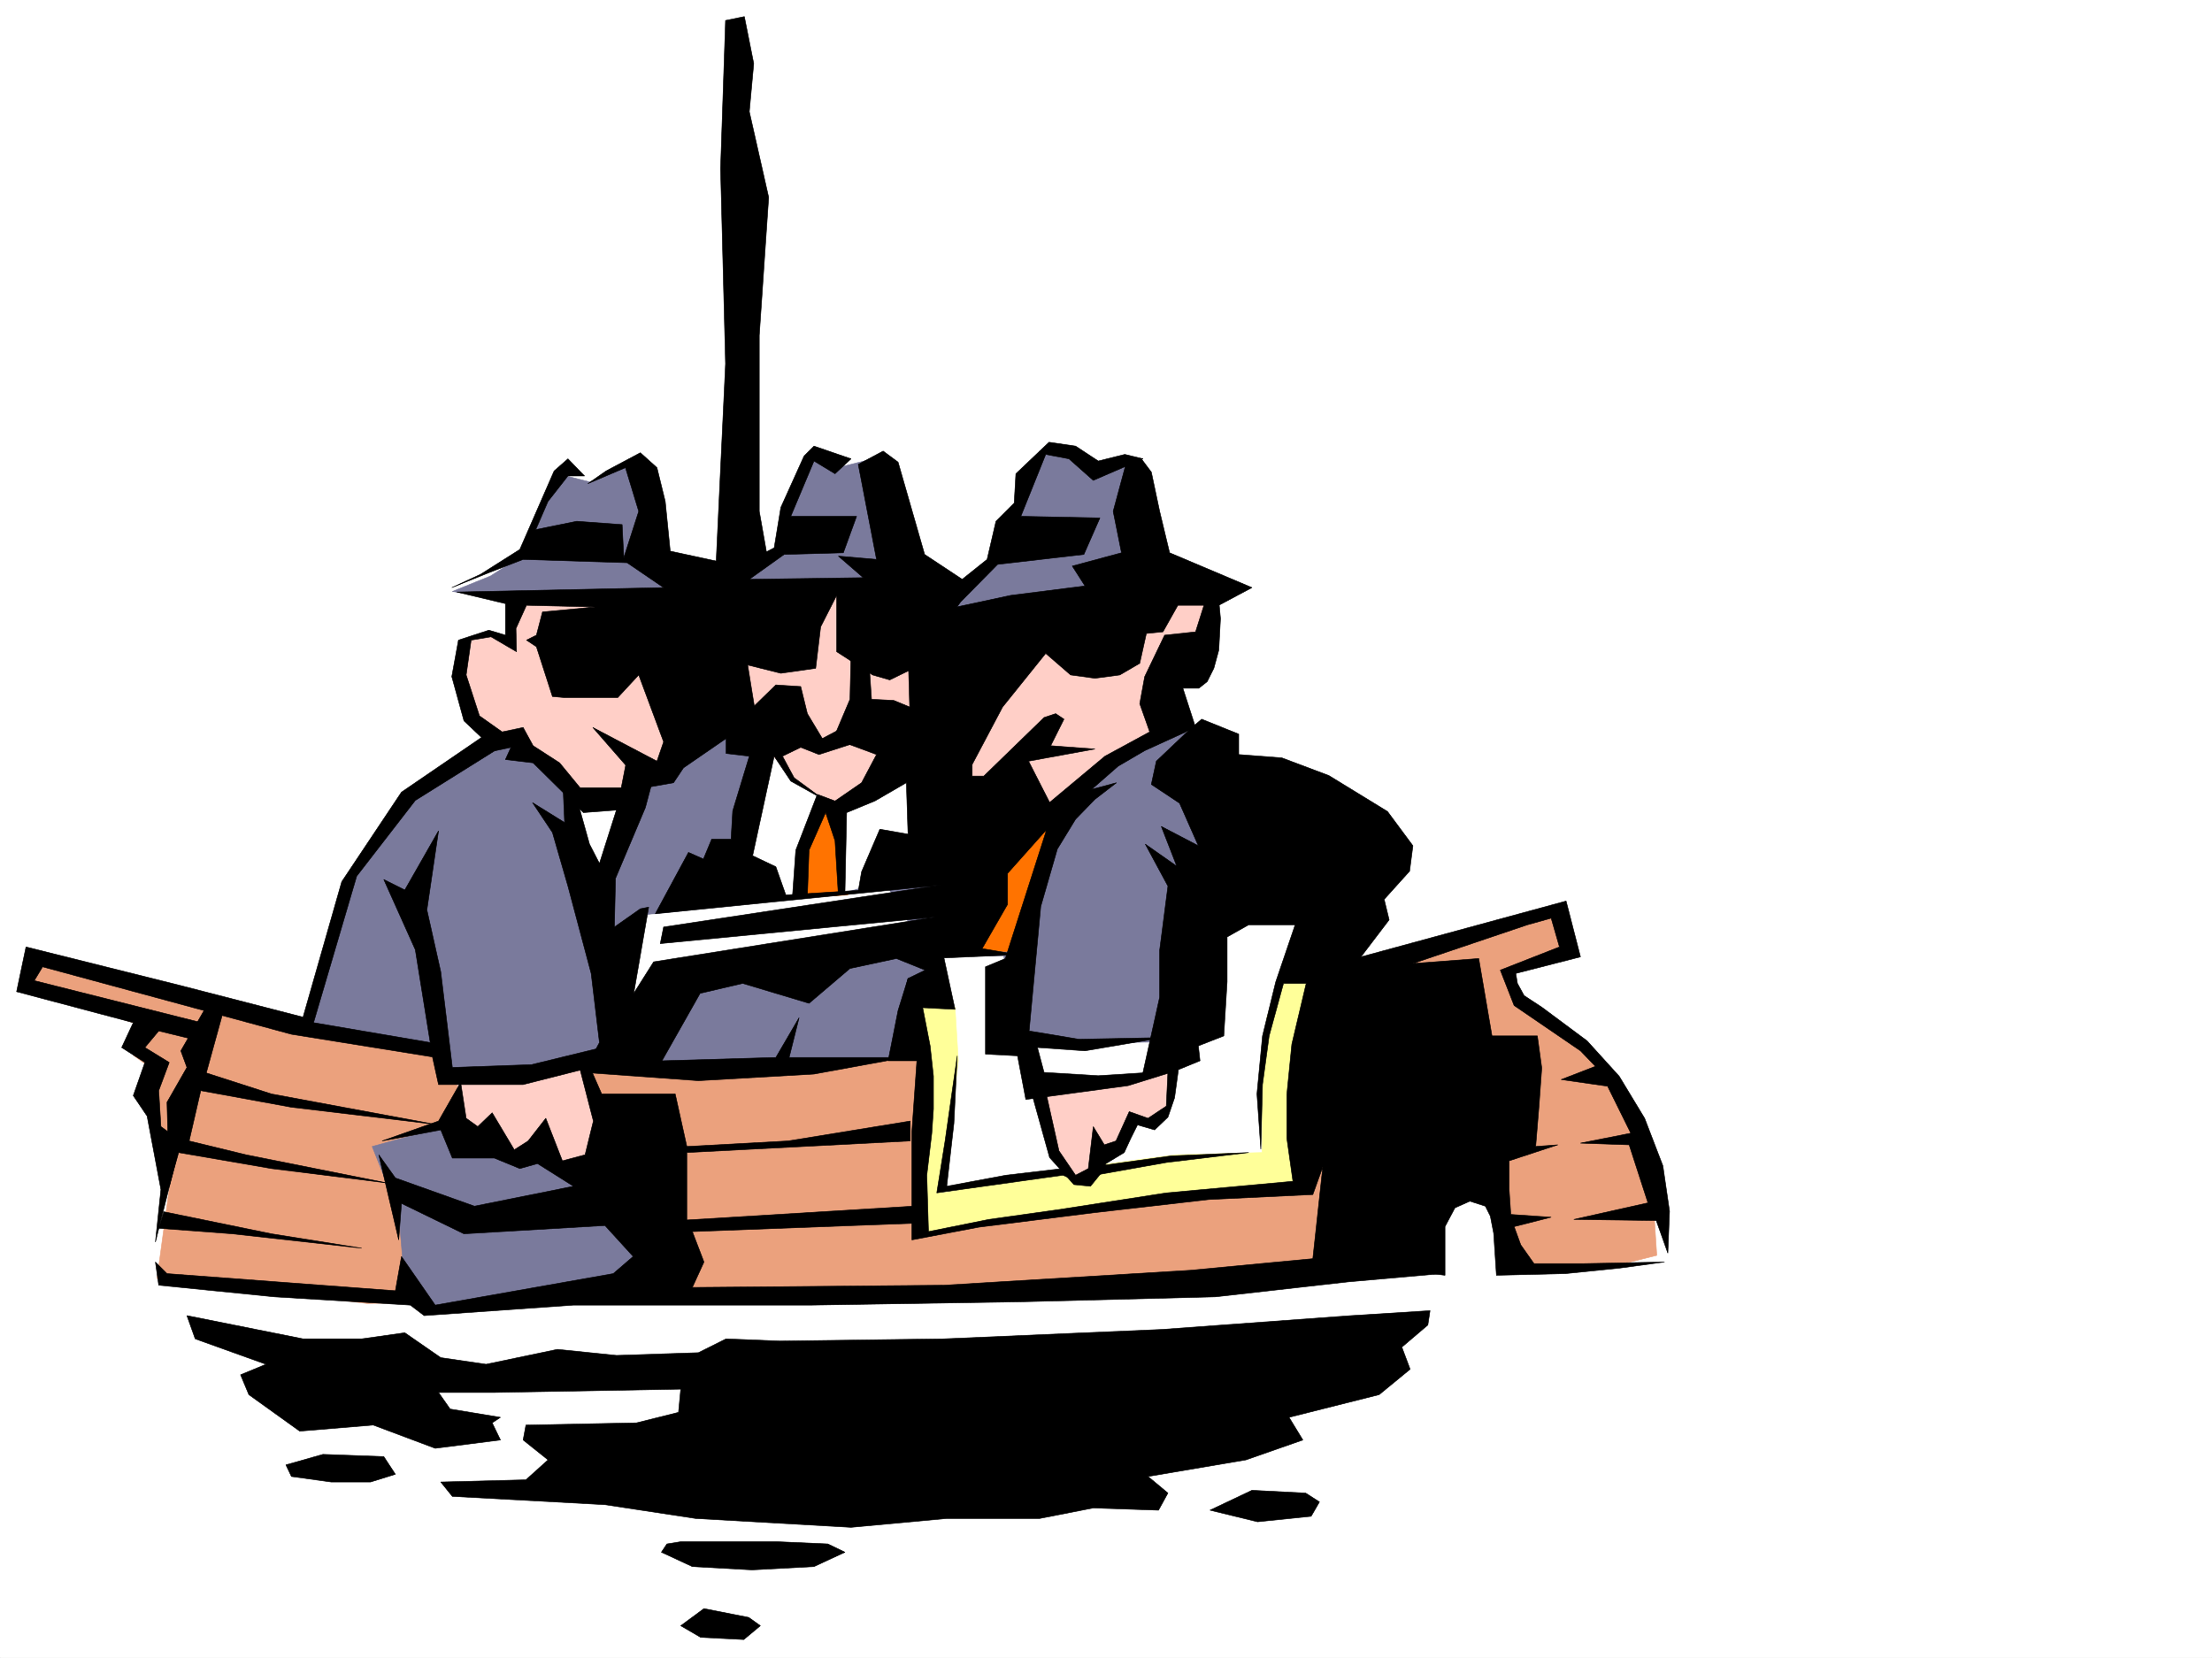 <svg xmlns="http://www.w3.org/2000/svg" width="2997.016" height="2246.297"><rect width="100%" height="100%" fill="#333333" stroke="none"/><defs><clipPath id="a"><path d="M0 0h2997v2244.137H0Zm0 0"/></clipPath></defs><path fill="#fff" d="M0 2246.297h2997.016V0H0Zm0 0"/><g clip-path="url(#a)" transform="translate(0 2.16)"><path fill="#fff" fill-rule="evenodd" stroke="#fff" stroke-linecap="square" stroke-linejoin="bevel" stroke-miterlimit="10" stroke-width=".743" d="M.742 2244.137h2995.531V-2.16H.743Zm0 0"/></g><path fill="#eba17d" fill-rule="evenodd" stroke="#eba17d" stroke-linecap="square" stroke-linejoin="bevel" stroke-miterlimit="10" stroke-width=".743" d="m44.223 1299.527-6.766 39.727 156.598 50.906-13.493 39.688 25.497 18.73-5.243 44.965 32.22 89.851-20.255 149.086 284.727 33.707 388.105-6.765 433.817-6.727 459.308-20.215 122.852-18.726 58.453-97.398 65.18 13.488 32.218 89.89 136.383-5.98 50.946-12.746-5.98-90.637-39.727-110.105-50.95-77.145-83.906-63.652-19.512-40.469 83.95-44.926-25.497-38.203-194.793 51.691-356.632 83.872-503.532 70.418H711.035l-264.472-38.2-213.528-50.949zm0 0"/><path fill="#fff" fill-rule="evenodd" stroke="#fff" stroke-linecap="square" stroke-linejoin="bevel" stroke-miterlimit="10" stroke-width=".743" d="m1269.969 1295.031 3.754 334.813 449.57-54.66L1769 1242.598l-356.668-13.45zm0 0"/><path fill="#ff9" fill-rule="evenodd" stroke="#ff9" stroke-linecap="square" stroke-linejoin="bevel" stroke-miterlimit="10" stroke-width=".743" d="m1293.977 1364.707 4.496 72.648-21.742 179 163.324-31.437 152.097-20.215 117.653-3.012v-107.875l6.722-75.62 21-59.196 51.688 4.496-26.977 282.379-188.074 17.246-179.82 27.719-145.332 23.187v-122.812L1246 1426.133v-68.934zm0 0"/><path fill="#7a7a9c" fill-rule="evenodd" stroke="#7a7a9c" stroke-linecap="square" stroke-linejoin="bevel" stroke-miterlimit="10" stroke-width=".743" d="m629.355 1518.996-125.12 34.445 35.972 90.637 6.762 79.41 34.449 51.692 297.473-41.953-6.766-113.86-93.645-120.586zm-214.269-131.062 56.187-193.274 75.696-116.828 142.324-92.863 9.777-170.047-86.18-13.488 51.692-20.957 47.977-30.735 45.668-107.094 41.21 10.477 65.22-31.434 27.722 131.805 77.144 34.445 83.164-38.199 44.223-130.32 41.211 13.488 53.176-13.488 41.215 154.289 65.96 20.996 54.66-44.965 55.446-138.531 26.977 3.715 49.464 24.75 51.688-13.488 37.457 147.523 59.2 45.707-59.2 127.348 34.488 47.937 77.184 196.988-121.406 238.157-179.82-10.477-24.712-124.34h-83.168l-68.93 137.828-211.296 20.957-215.05-9.734-107.134 20.254-68.933-3.754-20.215-37.46zm0 0"/><path fill="#fff" fill-rule="evenodd" stroke="#fff" stroke-linecap="square" stroke-linejoin="bevel" stroke-miterlimit="10" stroke-width=".743" d="m1204.047 1205.18-331.922 35.191-24.71 119.84 152.097-51.692 233-54.66zm180.563 211.218 14.23 47.938h145.375l23.226-51.691zm0 0"/><path fill="#ff7300" fill-rule="evenodd" stroke="#ff7300" stroke-linecap="square" stroke-linejoin="bevel" stroke-miterlimit="10" stroke-width=".743" d="m1419.094 1119.043-51.688 47.938-45.707 122.07h47.934l49.46-135.563zm-304.196-38.203-34.488 79.375-3.715 56.187 71.907-3.754-2.23-107.097zm0 0"/><path fill="#fff" fill-rule="evenodd" stroke="#fff" stroke-linecap="square" stroke-linejoin="bevel" stroke-miterlimit="10" stroke-width=".743" d="m774.727 1084.555 11.222 62.172 35.23 38.199 36.716-104.086zm346.894-3.715-24.71 65.887-16.5 65.921-27.724 3.754-41.953-44.926 35.23-158.824 189.556 9.735 3.753 117.613-69.675 61.426-27.723 8.21-6.762-90.593zm0 0"/><path fill="#ffcfc7" fill-rule="evenodd" stroke="#ffcfc7" stroke-linecap="square" stroke-linejoin="bevel" stroke-miterlimit="10" stroke-width=".743" d="m699.07 814.922-3.754 52.433-27.722-7.507-34.489 7.507-9.734 51.692 23.969 62.168 35.23 13.488 20.215-3.008 27.719 47.934 57.715 41.21 74.172-3.007 23.222-31.477 97.399-61.386 65.926 41.172 38.238 38.199 37.457 23.226 38.203-6.726 72.683-44.965 165.59 79.414 90.672-75.66 82.383-41.211 10.52-83.125 37.457-50.95 14.976-59.155-104.164 5.98-249.496 41.957-148.344-58.418-179.82 16.461-190.3 3.754zm-79.453 652.383 3.754 62.914 34.488 16.5 54.7 24.71 24.71-9.738 30.735 23.227 28.465-16.5 16.46-38.2-24.71-86.136zm792.715 14.976 13.488 79.41 31.477 34.45h23.969l13.488-27.723 31.477-17.203 13.488-34.45h20.957l24.008-17.984v-47.937l-83.164 20.957zm0 0"/><path fill-rule="evenodd" stroke="#000" stroke-linecap="square" stroke-linejoin="bevel" stroke-miterlimit="10" stroke-width=".743" d="m796.469 655.395 50.945-21.739 17.984 59.196-20.25 62.914-2.23-44.965-61.465-4.5-55.445 11.261 16.5-38.199 26.98-34.449h22.48l-22.48-23.223-18.73 16.461-46.45 106.352-53.214 33.703-38.946 17.988 50.207-20.215 46.45-17.988 140.84 4.496 49.46 33.707-280.23 5.98 65.96 15.759v42.695l-22.48-6.762-41.21 13.488-8.997 49.422 16.461 59.942 42.739 40.43 20.957-4.497-7.469 16.5 37.457 4.496 68.152 67.407 59.2-4.496v-29.207h-63.696l-27.722-33.704-35.934-23.226-13.488-24.711-28.465 5.984-30.735-21.742-17.984-55.402 6.727-47.196 26.976-4.496 34.489 20.215-.743-31.437 14.23-31.477 92.903 2.27L735 829.156l-8.21 31.473-13.49 6.726 13.49 8.993 21.702 67.41 16.5 1.484h71.942l28.464-30.691 33.707 90.633-8.992 26.195-86.922-45.668 71.204 81.64 38.199-6.765 13.488-20.215 57.676-39.683v20.214l31.473 3.754-22.481 74.133-2.23 38.2h-26.235l-11.222 26.98-20.254-8.992-44.926 83.125 388.848-38.946-212.04 13.492-13.488-38.203-31.476-14.972 29.21-134.817 22.481 33.703 44.223 24.711-39.727-29.207-15.719-29.207 24.711-12.004 24.75 9.735 46.453-14.977-13.488-21.7-28.465 14.978-20.254-33.708-8.996-36.714-33.703-2.227-29.207 28.465-8.992-55.445 44.926 11.222 47.23-6.726 6.727-56.184 21.738-42.7v76.403l48.68 31.477 23.226 6.722 32.219-15.718 63.695-89.89 50.203-50.907 116.872-13.492 21.738-49.461-107.133-2.227 33.703-83.871 31.477 5.984 32.96 29.207 67.446-29.207-24.711-5.984-35.973 8.953-30.73-20.215-35.973-5.238-44.926 42.7-2.27 39.683-24.71 24.71-12.004 51.692-33.703 26.98-50.945-33.706-35.973-125.078-20.215-14.977-33.742 17.95 24.75 128.831-51.73-4.496 33.742 29.207-154.367 2.27 47.195-33.707L1142.62 749l17.984-49.422h-89.187l31.477-74.918 28.464 17.246 21.739-20.215-50.203-17.246-13.493 13.492-31.472 69.676-8.992 54.66-47.196 24.711-93.644-20.214-6.766-67.407-11.219-45.707-22.484-20.215-46.45 24.711zm0 0"/><path fill-rule="evenodd" stroke="#000" stroke-linecap="square" stroke-linejoin="bevel" stroke-miterlimit="10" stroke-width=".743" d="m1153.098 885.34-1.485 62.172-22.484 53.176 58.457 21.699-20.254 38.199-35.973 24.754-23.968-8.996-29.207 75.62-4.497 62.95h20.215l2.266-62.95 22.484-50.91 12.707 38.204 4.496 73.39 8.993-5.242 2.27-106.351 38.198-15.715 42.7-24.754 2.265 69.68-38.199-6.727-24.75 57.672-4.496 26.195 111.629-8.25-375.36 56.93-4.496 22.484 372.387-35.972-381.383 60.683-26.976 42.7 20.254-116.833-11.262 2.227-35.191 24.71 1.488-65.92 40.469-95.872 8.992-33.707-33.742-33.703-12.711 65.18-24.75 77.886-13.489-26.195-15.718-56.188-20.254-24.71 2.27 51.69-43.481-26.98 26.98 40.43 20.996 72.688L800.965 1319l11.219 93.644-21.739 40.43 155.852 11.262 156.597-8.996 122.891-22.48h-156.594l13.489-53.919-31.477 53.918-154.328 4.496 51.691-91.375 57.672-13.492 89.93 26.98 55.445-47.195 62.91-13.488 38.985 15.719-23.227 11.262-8.992 38.199 72.688 3.715-15.016-69.637 99.664-4.496-47.934-8.25 34.446-59.903v-41.953l67.449-75.66-38.984-76.402 89.93-16.461-59.938-4.496 17.984-35.973-11.262-7.469-15.718 5.243-81.68 79.37h-15.719v-15.718l41.215-77.887 58.414-72.648 33.742 29.21 32.961 4.497 33.707-4.496 26.977-15.719 8.992-40.469 22.484-2.23 20.215-35.973h55.442l44.964-23.965L1584.684 749l-13.489-56.148-11.261-53.176-13.489-17.985-20.215 4.497-17.988 66.664L1519.504 749l-66.703 17.984 17.242 26.98-100.41 12.708-83.906 17.988-55.446 56.184 2.23 77.144-21.702-8.992-29.989-1.484-3.011-44.184zm0 0"/><path fill-rule="evenodd" stroke="#000" stroke-linecap="square" stroke-linejoin="bevel" stroke-miterlimit="10" stroke-width=".743" d="m1633.363 813.437-13.488 42.696-41.957 4.496-26.977 56.148-6.726 36.715 13.488 38.203-60.68 32.961-77.93 65.14-2.265 38.2-54.703 170.79-26.937 11.222v118.355l43.437 2.266 11.223 59.16 138.609-18.73 65.219-20.215-105.649 6.726-73.43-4.496-8.991-33.703 64.437 4.496 105.648-17.988-113.898 2.27-67.45-11.223 15.759-168.559 22.484-77.886 24.71-40.43 26.235-26.98 29.207-22.485-33.703 8.996 35.973-31.437 35.933-20.997 68.934-31.437-17.207-53.176h21.703l11.262-8.992 8.992-17.988 6.723-24.711 2.27-42.696-2.27-24.71zm0 0"/><path fill-rule="evenodd" stroke="#000" stroke-linecap="square" stroke-linejoin="bevel" stroke-miterlimit="10" stroke-width=".743" d="m1612.406 987.941-45.707 43.438-6.765 31.477 38.238 25.453 25.457 57.671-50.207-26.195 20.996 53.918-42.695-29.95 30.695 56.93-11.223 86.88v63.656l-24.75 111.59 35.973-11.223-2.23 47.195-24.75 16.461-25.454-8.992-17.988 39.727-15.719 5.238-15.011-24.711-6.727 56.89-17.242 8.993-22.484-32.961-17.243-77.145h-19.472l23.968 86.137 33 36.715 22.446 2.23 12.746-15.719 8.25-14.976 24.71-14.977 8.993-19.468 8.992-17.989 23.227 6.766 17.988-17.242 8.992-26.239 5.238-38.16 29.247-12.004-2.266-20.214 34.484-13.489 4.496-73.39v-60.684l29.207-16.46h62.954l-26.239 77.144-17.984 73.39-7.508 78.63 5.238 74.913 2.27-87.62 8.992-65.923 19.473-71.164h30.734l-19.473 82.383-6.765 68.191v59.16l8.25 58.415-171.57 15.718-144.633 22.481-95.871 13.492-81.68 16.461-2.27-76.402 6.766-56.93 2.23-32.922v-44.223l-4.5-41.171-11.964-61.426-17.985-29.95-13.488 43.438-13.492 68.152h38.945l-6.726 95.872v146.824l90.675-17.246 155.07-19.47 156.594-17.987 140.88-6.727 13.488-37.457-13.489 124.34 179.078 22.48v-65.922l13.489-25.453 20.215-8.992 20.957 6.723 6.765 13.492 4.496 23.223 3.754 56.93 93.645-2.266 73.43-7.469 60.683-8.25-111.633 2.227h-65.18l-17.984-25.454-8.992-24.71 50.203-12.747-54.7-3.754-2.269-33.703v-38.945l65.961-21.7-29.988 2.227 4.496-54.66 3.754-51.691-5.984-43.438h-61.465l-17.945-104.867-89.188 6.727 155.11-52.395 32.218-8.992 11.223 38.941-80.157 31.438 18.731 47.937 89.89 61.426 20.255 20.996-46.454 17.946 62.914 8.992 31.473 63.656-68.187 13.488 65.96 2.27 25.454 78.629-100.407 22.484 111.668 1.484 15.72 44.184 2.265-56.89-8.992-61.426-24.75-64.438-34.446-56.93-43.48-47.937-61.426-45.668-23.969-15.719-8.992-16.5-2.27-13.488 87.665-22.445-19.473-75.657-277.961 75.657 38.2-50.203-6.727-27.723 34.449-38.2 4.496-34.449-34.445-46.449-79.453-48.68-63.657-23.968-58.453-4.496v-27.684l-50.203-20.254zm0 0"/><path fill-rule="evenodd" stroke="#000" stroke-linecap="square" stroke-linejoin="bevel" stroke-miterlimit="10" stroke-width=".743" d="m1691.816 1561.691-104.902 4.5-107.879 14.973-17.242 14.977-22.484-12.747-76.399 8.993-80.195 14.976 9.734-85.355 4.496-91.38-16.46 115.349-11.258 70.378 170.828-23.968 19.507 8.25 23.97-8.25 96.656-17.203zM969.523 778.207l13.489-285.352-6.723-264.394 6.723-200.738 25.496-5.239 12.707 63.653-5.984 65.18 26.238 116.09-12.746 187.25v238.195l12.746 71.906-39.727 25.453zm-307.168 214.23-118.394 80.899-80.938 121.324-52.433 183.535L245 1335.5l-209.77-52.434-12.746 60.645 158.078 41.953-15.718 33.707 31.476 20.211-15.757 44.969 18.73 27.719 18.73 99.59-7.468 71.16L245 1545.977l-26.977-19.473-2.972-48.719 14.23-38.203-32.96-20.21 18.73-22.446 64.437 15.719 8.211-23.227-241.25-60.684 11.262-18.726 337.16 91.414 191.043 30.695 8.25 37.457h114.64l106.391-26.98v-23.223l-95.168 23.223-107.136 3.754-15.715-129.578-18.77-83.907 15.758-107.097-45.707 80.156-28.465-14.23 42.696 95.128 20.214 125.825-158.082-26.98 58.457-198.47 79.41-102.64 134.114-83.867zm0 0"/><path fill-rule="evenodd" stroke="#000" stroke-linecap="square" stroke-linejoin="bevel" stroke-miterlimit="10" stroke-width=".743" d="M279.488 1363.965 245 1423.867l8.25 22.48-26.977 47.196 3.008 113.82 12.707-45.672 125.903 21.703 156.597 19.512-191.082-38.203-77.144-18.726 15.718-68.192 122.891 22.48 194.797 23.227-221.777-41.21-88.403-28.466 23.969-86.879zm-57.715 277.883 146.118 29.953L490 1691.27l-175.324-19.47-99.625-7.507zm0 0"/><path fill-rule="evenodd" stroke="#000" stroke-linecap="square" stroke-linejoin="bevel" stroke-miterlimit="10" stroke-width=".743" d="m210.555 1710 4.496 31.438 156.594 15.753 184.32 11.223 18.726 14.234 202.305-14.234h322.145l283.984-4.496 263.727-6.727 179.078-20.21 127.39-11.262-104.164-26.942-236.75 22.446-333.445 20.215-340.914 3.007L953.805 1710l-15.758-41.21 298.96-11.224v-23.226l-306.429 18.73v-91.379l302.676-15.714v-26.98l-165.55 26.98-137.126 7.464-15.754-71.16h-99.629l-18.726-42.699-11.262 6.766 18.727 72.648-11.22 45.707-30.734 8.211-22.48-57.672-23.969 30.735-18.73 11.964-29.95-50.168-19.511 18.73-15.719-11.26-7.508-48.68-29.949 52.433-76.441 26.98L597.176 1531l15.715 38.2h56.93l34.488 14.194 23.968-6.726 48.72 30.695-134.153 26.977-107.133-38.2-22.484-31.437 26.98 115.348 3.754-49.465 84.648 41.215 191.082-11.223 38.204 41.914-26.98 23.227-241.247 42.695-45.707-65.922-8.25 46.45-309.438-23.223zm0 0"/><path fill-rule="evenodd" stroke="#000" stroke-linecap="square" stroke-linejoin="bevel" stroke-miterlimit="10" stroke-width=".743" d="m253.25 1782.649 11.223 31.472 95.91 34.45-34.445 14.23 11.222 26.941 68.934 49.461 99.664-8.25 83.91 31.477 88.402-11.262-11.218-23.227 11.218-7.464-68.187-11.262-15.719-22.445h75.656l252.508-4.497-3.008 31.438-56.93 14.23-149.831 3.012-3.754 20.215 33.703 26.98-29.95 26.977-115.382 2.973 15.715 19.472 206.8 11.262 122.852 18.687 210.555 12.004 129.617-12.004h125.863l72.688-14.23 88.402 3.008 12.75-23.223-26.98-22.445 132.624-22.48 77.184-26.981-18.727-30.691 122.11-30.735 41.953-34.445-11.223-29.953 35.23-29.95 2.974-19.472-107.137 6.726-256.262 18.727-295.203 12.746-222.52 2.973-72.683-2.973-37.461 18.73-110.887 3.715-80.156-8.21-96.652 20.214-61.426-8.992-48.719-33.707-58.457 8.25h-79.41zm0 0"/><path fill-rule="evenodd" stroke="#000" stroke-linecap="square" stroke-linejoin="bevel" stroke-miterlimit="10" stroke-width=".743" d="m502.004 2008.098 33.707-10.477-15.719-23.969-82.426-3.011-50.203 14.23 7.508 15.758 53.918 7.469zm420.324 80.898-18.726 3.012-7.508 11.219 41.953 19.472 80.937 4.496 83.91-4.496 41.954-19.472-23.227-11.22-68.187-3.01zm92.16 102.598-60.683-11.965-31.477 23.227 26.98 15.718 58.454 3.008 22.445-18.727zM1769 2023.074l-72.688-3.754-56.925 26.977 64.433 15.719 72.649-7.47 11.262-19.468zm0 0"/></svg>
